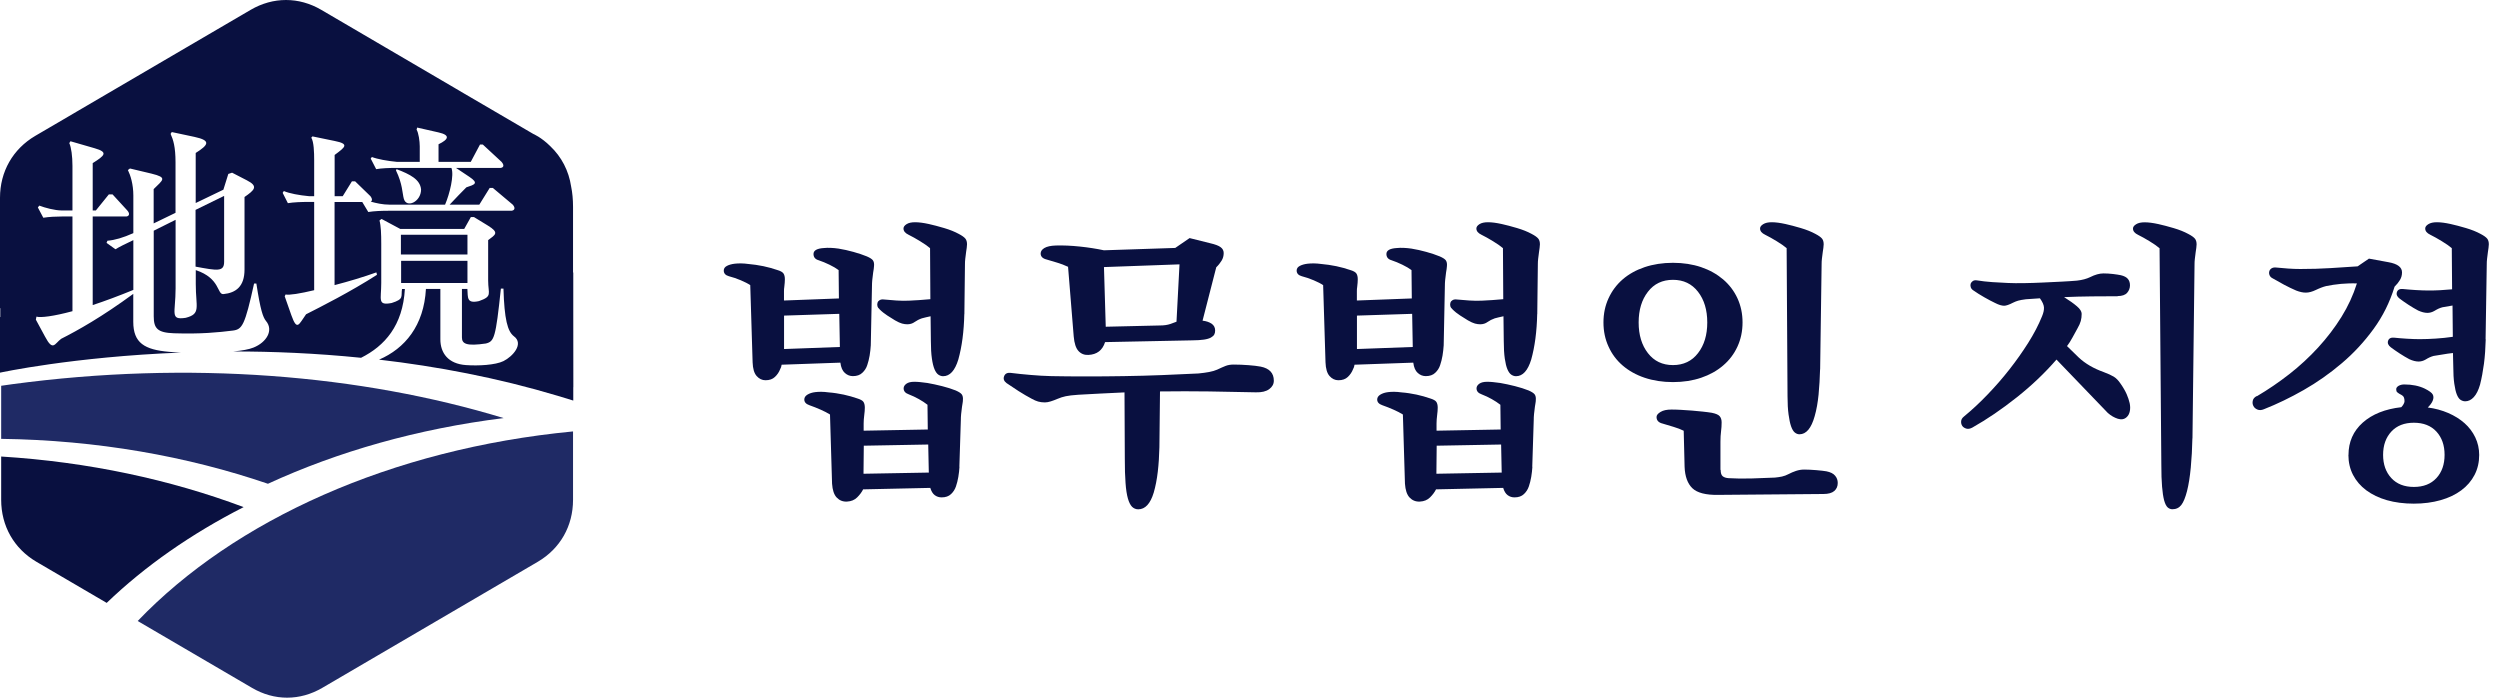 <svg width="172" height="48" viewBox="0 0 172 48" fill="none" xmlns="http://www.w3.org/2000/svg">
<g id="Group">
<path id="Vector" d="M34.654 28.765C24.837 25.776 13.008 24.793 0.826 26.435C0.572 26.465 0.329 26.5 0.081 26.541V30.193C6.666 30.279 12.892 31.389 18.434 33.283C23.241 31.07 28.737 29.499 34.648 28.765H34.654Z" fill="#1F2A65"/>
<path id="Vector_2" d="M0.081 31.409V34.388C0.081 36.191 0.963 37.741 2.502 38.648L7.34 41.479C9.964 38.957 13.145 36.733 16.762 34.889C11.722 33 6.074 31.779 0.081 31.409Z" fill="#091040"/>
<path id="Vector_3" d="M9.473 42.725L17.329 47.32C18.869 48.227 20.637 48.227 22.182 47.32L37.004 38.648C38.544 37.741 39.425 36.191 39.425 34.388V29.682C26.908 30.882 16.119 35.786 9.473 42.725Z" fill="#1F2A65"/>
<path id="Vector_4" d="M32.161 16.151H27.582V17.509H32.161V16.151Z" fill="#091040"/>
<path id="Vector_5" d="M15.42 18.006V13.477L13.454 14.439V18.345C14.943 18.619 15.42 18.72 15.42 18.011V18.006Z" fill="#091040"/>
<path id="Vector_6" d="M39.425 18.75V14.237C39.425 13.72 39.38 13.254 39.294 12.834C39.132 11.75 38.635 10.792 37.855 10.053C37.242 9.445 36.685 9.212 36.685 9.212L34.025 7.657L31.918 6.426L31.366 6.101L22.101 0.676C20.561 -0.225 18.793 -0.225 17.248 0.676L14.346 2.373L12.856 3.244L5.116 7.773L4.529 8.118L2.426 9.348C0.886 10.255 0 11.805 0 13.609V16.354C0.025 16.354 0.051 16.354 0.076 16.354H0V21.207C0 21.207 0.01 21.202 0.02 21.197V21.81C0.02 21.81 0.005 21.81 0 21.815V25.639C0 25.639 4.99 24.55 12.446 24.256C12.107 24.241 11.823 24.226 11.63 24.206C9.944 24.059 9.169 23.598 9.169 22.139V20.219C7.006 21.805 5.359 22.727 4.21 23.309C3.754 23.643 3.652 24.206 3.1 23.162L2.467 21.992L2.507 21.784C2.786 21.871 3.678 21.764 4.985 21.41V14.895H4.25C3.89 14.895 3.379 14.915 2.979 14.981L2.604 14.272L2.705 14.146C3.08 14.293 3.774 14.48 4.25 14.48H4.985V11.41C4.985 10.742 4.903 10.139 4.767 9.845L4.848 9.718L6.514 10.2C7.467 10.473 7.208 10.701 6.378 11.223V14.48H6.595L7.487 13.376H7.745L8.758 14.48C8.976 14.728 8.86 14.875 8.698 14.895H6.378V20.989C7.208 20.716 8.161 20.361 9.174 19.946V16.521C8.637 16.77 8.181 17.003 7.943 17.149L7.33 16.709L7.391 16.562C7.907 16.521 8.465 16.354 9.174 16.04V13.452C9.174 12.677 8.976 12.053 8.799 11.699L8.941 11.592L10.43 11.947C11.539 12.221 11.225 12.363 10.572 13.011V15.371L12.076 14.642V11.177C12.076 10.093 11.919 9.612 11.737 9.212L11.818 9.085L13.383 9.419C14.533 9.668 14.356 9.961 13.464 10.524V13.968L15.369 13.051L15.708 11.967L15.967 11.881L16.98 12.403C17.795 12.818 17.517 13.072 16.823 13.553V18.543C16.823 19.713 16.23 20.148 15.374 20.234C14.918 20.275 15.176 19.15 13.469 18.583V19.546C13.469 21.151 13.844 21.592 12.775 21.866C11.666 22.033 12.081 21.551 12.081 19.839V15.123L10.577 15.873V21.759C10.577 22.595 10.835 22.889 11.965 22.929C13.809 22.99 15.019 22.869 16.032 22.742C16.666 22.656 16.848 22.387 17.481 19.505H17.638C17.917 21.344 18.094 21.82 18.292 22.073C18.849 22.722 18.332 23.557 17.441 23.912C17.137 24.039 16.635 24.125 16.053 24.18C18.778 24.18 21.741 24.302 24.841 24.616C26.468 23.8 27.714 22.402 27.855 19.885H27.658C27.577 20.407 27.815 20.574 26.944 20.847C25.951 21.035 26.23 20.619 26.23 19.47V16.775C26.23 16.106 26.209 15.523 26.108 15.169L26.25 15.062L27.536 15.751H31.938L32.394 14.936H32.612L33.564 15.518C34.38 16.02 34.081 16.146 33.585 16.521V19.297C33.585 20.234 33.904 20.381 32.952 20.716C32.1 20.903 32.197 20.488 32.156 19.88H31.781V23.218C31.781 23.659 32.1 23.826 33.428 23.633C34 23.486 34.101 23.279 34.461 19.855H34.638C34.699 21.962 34.917 22.798 35.353 23.132C36.067 23.654 35.272 24.53 34.638 24.844C34.081 25.118 32.911 25.178 32.06 25.118C30.829 25.032 30.297 24.282 30.297 23.345V19.88H29.304C29.168 22.397 27.861 23.978 26.078 24.743C30.039 25.204 34.208 25.984 38.382 27.235C38.731 27.341 39.086 27.448 39.441 27.559V26.642H39.446L39.441 21.202V18.745H39.446L39.425 18.75ZM35.216 14.5H26.787C26.25 14.5 25.738 14.52 25.338 14.586L24.923 13.897H23.018V19.616C23.991 19.363 25.024 19.054 25.895 18.74L25.936 18.907C24.112 20.077 22.086 21.101 21.058 21.622C20.561 22.311 20.445 22.813 20.044 21.683L19.588 20.386L19.649 20.26C19.887 20.32 20.642 20.199 21.615 19.966V13.892H21.255C20.718 13.892 20.201 13.913 19.806 13.978L19.447 13.269L19.528 13.143C19.903 13.31 20.597 13.436 21.255 13.497H21.615V11.035C21.615 10.473 21.595 9.764 21.417 9.47L21.498 9.384L23.023 9.698C24.056 9.906 23.758 10.113 23.023 10.661V13.497H23.58L24.213 12.474H24.431L25.485 13.497C25.642 13.705 25.601 13.832 25.505 13.872C25.88 13.978 26.336 14.08 26.792 14.08H30.621C30.941 13.33 31.255 12.053 31.057 11.552H27.308C26.771 11.552 26.26 11.572 25.88 11.638L25.505 10.909L25.586 10.802C25.961 10.949 26.66 11.076 27.314 11.137H28.879V10.073C28.879 9.718 28.798 9.136 28.661 8.923L28.701 8.776L30.171 9.11C31.001 9.298 30.864 9.592 30.171 9.926V11.137H32.389L33.022 9.946H33.22L34.507 11.137C34.724 11.39 34.628 11.532 34.446 11.552H31.371L32.283 12.16C32.977 12.621 32.642 12.702 32.085 12.889C31.786 13.183 31.351 13.639 30.935 14.08H32.977L33.691 12.93H33.909L35.277 14.08C35.494 14.328 35.378 14.475 35.216 14.495V14.5ZM27.243 11.724L27.283 11.638C28.215 11.993 28.909 12.347 28.97 13.036C28.97 13.892 27.957 14.353 27.78 13.664C27.678 13.29 27.698 12.661 27.243 11.724Z" fill="#091040"/>
<path id="Vector_7" d="M32.161 17.945H27.597V19.47H32.161V17.945Z" fill="#091040"/>
<path id="Vector_8" d="M51.623 19.622C51.461 19.51 51.238 19.399 50.965 19.282C50.691 19.166 50.418 19.074 50.144 19.003C49.911 18.938 49.795 18.806 49.795 18.613C49.795 18.477 49.865 18.37 50.012 18.294C50.154 18.218 50.337 18.168 50.554 18.142C50.676 18.127 50.818 18.122 50.975 18.122C51.132 18.122 51.304 18.137 51.497 18.163C51.826 18.188 52.165 18.244 52.525 18.314C52.88 18.39 53.194 18.477 53.467 18.573C53.7 18.639 53.847 18.725 53.908 18.821C53.969 18.917 53.999 19.049 53.999 19.211C53.999 19.267 53.999 19.343 53.989 19.449C53.984 19.55 53.974 19.652 53.959 19.748C53.943 19.829 53.938 19.925 53.938 20.037V20.675L57.717 20.533L57.697 18.583C57.535 18.461 57.322 18.335 57.069 18.213C56.816 18.092 56.567 17.985 56.319 17.904C56.086 17.838 55.969 17.692 55.969 17.474C55.969 17.225 56.218 17.089 56.709 17.063C56.831 17.048 56.978 17.048 57.15 17.053C57.322 17.058 57.504 17.078 57.692 17.104C58.036 17.16 58.376 17.236 58.72 17.332C59.065 17.428 59.368 17.529 59.642 17.641C59.86 17.737 60.002 17.828 60.062 17.919C60.123 18.011 60.149 18.137 60.133 18.299C60.133 18.355 60.128 18.421 60.113 18.507C60.098 18.593 60.088 18.669 60.073 18.755C60.047 18.948 60.027 19.12 60.012 19.267C59.997 19.419 59.992 19.556 59.992 19.677L59.91 23.76C59.895 23.993 59.87 24.231 59.83 24.469C59.789 24.707 59.733 24.925 59.667 25.118C59.602 25.325 59.485 25.503 59.328 25.649C59.171 25.801 58.953 25.877 58.68 25.877C58.472 25.877 58.29 25.806 58.127 25.66C57.965 25.518 57.859 25.28 57.819 24.95L53.776 25.092C53.761 25.204 53.731 25.305 53.675 25.401C53.594 25.609 53.472 25.786 53.315 25.933C53.158 26.085 52.94 26.161 52.667 26.161C52.434 26.161 52.231 26.065 52.059 25.872C51.887 25.68 51.795 25.366 51.78 24.93L51.618 19.632L51.623 19.622ZM53.943 24.013L57.783 23.872L57.742 21.592L53.943 21.713V24.013ZM66.014 32.103C65.999 32.336 65.974 32.574 65.933 32.812C65.893 33.05 65.837 33.268 65.771 33.461C65.701 33.668 65.589 33.846 65.432 33.992C65.275 34.144 65.057 34.22 64.784 34.22C64.606 34.22 64.449 34.17 64.312 34.068C64.176 33.967 64.074 33.8 64.004 33.567L59.384 33.668C59.288 33.861 59.151 34.043 58.973 34.22C58.796 34.398 58.563 34.494 58.274 34.509C57.986 34.524 57.753 34.428 57.565 34.23C57.378 34.033 57.276 33.714 57.246 33.278L57.104 28.517C56.927 28.405 56.714 28.299 56.466 28.187C56.218 28.076 55.959 27.975 55.686 27.878C55.453 27.797 55.336 27.666 55.336 27.488C55.336 27.352 55.407 27.24 55.554 27.149C55.696 27.063 55.878 27.002 56.096 26.977C56.218 26.961 56.355 26.956 56.507 26.956C56.658 26.956 56.826 26.972 57.018 26.997C57.358 27.022 57.702 27.078 58.046 27.149C58.386 27.225 58.695 27.311 58.968 27.407C59.201 27.478 59.348 27.559 59.409 27.655C59.47 27.752 59.5 27.883 59.5 28.046C59.5 28.101 59.5 28.177 59.49 28.284C59.485 28.385 59.475 28.476 59.46 28.562C59.444 28.674 59.434 28.775 59.429 28.871C59.424 28.967 59.419 29.053 59.419 29.14V29.631L63.831 29.55L63.811 27.848C63.634 27.711 63.436 27.579 63.218 27.458C63.001 27.336 62.767 27.225 62.519 27.129C62.286 27.048 62.17 26.911 62.17 26.718C62.17 26.597 62.236 26.49 62.362 26.399C62.489 26.308 62.671 26.267 62.904 26.267C63.026 26.267 63.163 26.273 63.304 26.288C63.446 26.303 63.614 26.323 63.806 26.349C64.12 26.404 64.454 26.475 64.814 26.566C65.169 26.657 65.483 26.754 65.756 26.865C65.974 26.962 66.116 27.053 66.177 27.144C66.237 27.235 66.263 27.362 66.248 27.524C66.248 27.579 66.243 27.645 66.227 27.731C66.212 27.812 66.202 27.893 66.187 27.98C66.161 28.172 66.141 28.344 66.126 28.491C66.111 28.643 66.106 28.78 66.106 28.902L66.004 32.123L66.014 32.103ZM59.404 32.594L63.902 32.513L63.862 30.583L59.429 30.664L59.409 32.594H59.404ZM66.344 21.612C66.319 22.803 66.182 23.841 65.933 24.733C65.701 25.497 65.351 25.883 64.885 25.883C64.773 25.883 64.667 25.847 64.566 25.781C64.465 25.715 64.373 25.589 64.297 25.411C64.221 25.234 64.16 24.986 64.115 24.672C64.069 24.358 64.044 23.953 64.044 23.461L64.024 21.759C63.912 21.785 63.806 21.81 63.705 21.83C63.603 21.85 63.512 21.876 63.426 21.901C63.234 21.967 63.072 22.053 62.935 22.149C62.783 22.261 62.611 22.311 62.423 22.311C62.312 22.311 62.195 22.296 62.063 22.261C61.932 22.225 61.775 22.154 61.582 22.043C61.42 21.947 61.238 21.835 61.04 21.703C60.843 21.572 60.665 21.435 60.518 21.283C60.437 21.212 60.387 21.141 60.366 21.055C60.346 20.974 60.351 20.893 60.377 20.817C60.402 20.741 60.458 20.685 60.529 20.645C60.605 20.604 60.696 20.589 60.807 20.604C61.081 20.63 61.369 20.655 61.678 20.675C61.987 20.695 62.276 20.7 62.55 20.685C62.783 20.67 63.021 20.66 63.259 20.645C63.497 20.63 63.75 20.609 64.009 20.584L63.988 17.073C63.811 16.922 63.583 16.765 63.299 16.592C63.016 16.42 62.757 16.273 62.509 16.151C62.276 16.04 62.16 15.898 62.16 15.721C62.16 15.61 62.231 15.513 62.372 15.422C62.514 15.331 62.712 15.29 62.96 15.29C63.218 15.29 63.532 15.331 63.902 15.412C64.216 15.483 64.571 15.574 64.961 15.691C65.351 15.807 65.68 15.939 65.959 16.091C66.192 16.212 66.344 16.324 66.42 16.42C66.496 16.516 66.531 16.648 66.531 16.81C66.531 16.866 66.526 16.942 66.511 17.048C66.496 17.149 66.486 17.241 66.47 17.327C66.445 17.519 66.42 17.681 66.41 17.808C66.394 17.94 66.389 18.066 66.389 18.188L66.349 21.617L66.344 21.612Z" fill="#091040"/>
<path id="Vector_9" d="M86.398 26.992C85.36 26.966 84.286 26.946 83.187 26.931C82.088 26.916 80.958 26.916 79.808 26.931L79.767 30.771C79.752 31.374 79.717 31.936 79.656 32.453C79.595 32.974 79.504 33.45 79.377 33.891C79.144 34.656 78.79 35.041 78.309 35.041C78.147 35.041 78.005 34.98 77.888 34.869C77.772 34.752 77.675 34.56 77.599 34.296C77.523 34.028 77.468 33.673 77.437 33.228C77.402 32.782 77.387 32.225 77.387 31.556L77.366 26.997C76.779 27.022 76.216 27.053 75.685 27.078C75.153 27.103 74.651 27.134 74.185 27.159C73.8 27.184 73.516 27.22 73.324 27.26C73.132 27.301 72.939 27.362 72.752 27.443C72.59 27.514 72.433 27.569 72.291 27.615C72.149 27.66 72.012 27.686 71.891 27.686C71.713 27.686 71.556 27.666 71.419 27.625C71.283 27.584 71.141 27.524 70.989 27.438C70.7 27.286 70.396 27.108 70.077 26.906C69.753 26.698 69.479 26.516 69.246 26.354C69.069 26.217 69.013 26.06 69.084 25.883C69.15 25.705 69.302 25.629 69.535 25.655C69.971 25.71 70.432 25.756 70.908 25.796C71.384 25.837 71.86 25.867 72.326 25.877C73.066 25.893 73.861 25.898 74.717 25.898C75.573 25.898 76.439 25.893 77.326 25.877C78.207 25.862 79.084 25.842 79.955 25.806C80.821 25.771 81.657 25.736 82.447 25.695C82.721 25.67 82.969 25.634 83.187 25.594C83.404 25.553 83.592 25.497 83.739 25.432C83.972 25.32 84.164 25.239 84.326 25.173C84.484 25.113 84.666 25.082 84.868 25.082C85.208 25.082 85.552 25.097 85.897 25.123C86.236 25.148 86.52 25.183 86.738 25.224C87.341 25.346 87.639 25.67 87.639 26.192C87.639 26.424 87.533 26.617 87.32 26.774C87.107 26.931 86.803 27.002 86.408 26.992H86.398ZM73.466 18.35C73.233 18.239 72.99 18.147 72.736 18.071C72.483 17.995 72.24 17.924 72.007 17.854C71.734 17.788 71.597 17.646 71.597 17.443C71.597 17.291 71.683 17.165 71.855 17.063C72.027 16.962 72.291 16.901 72.645 16.891C73.152 16.876 73.699 16.901 74.287 16.962C74.874 17.023 75.426 17.109 75.948 17.22L80.856 17.058L81.844 16.38L83.242 16.729C83.597 16.81 83.845 16.901 83.982 17.008C84.119 17.109 84.19 17.246 84.19 17.408C84.19 17.6 84.144 17.773 84.048 17.93C83.952 18.087 83.83 18.244 83.678 18.39L82.736 22.063C82.984 22.088 83.187 22.159 83.354 22.266C83.516 22.377 83.602 22.534 83.602 22.737C83.602 22.848 83.582 22.939 83.541 23.015C83.501 23.091 83.425 23.157 83.313 23.223C83.202 23.284 83.045 23.334 82.832 23.365C82.619 23.395 82.351 23.416 82.022 23.416L76.029 23.537C75.852 24.099 75.467 24.393 74.879 24.419C74.606 24.434 74.378 24.343 74.2 24.15C74.023 23.958 73.912 23.623 73.871 23.142L73.481 18.34L73.466 18.35ZM81.145 18.188L75.953 18.375L76.075 22.479L79.813 22.392C80.087 22.392 80.325 22.357 80.532 22.286L80.943 22.134L81.15 18.193L81.145 18.188Z" fill="#091040"/>
<path id="Vector_10" d="M91.038 19.622C90.876 19.51 90.653 19.399 90.38 19.282C90.106 19.166 89.833 19.074 89.559 19.003C89.326 18.938 89.21 18.806 89.21 18.613C89.21 18.477 89.281 18.37 89.427 18.294C89.569 18.218 89.752 18.168 89.969 18.142C90.091 18.127 90.233 18.122 90.39 18.122C90.547 18.122 90.719 18.137 90.912 18.163C91.241 18.188 91.58 18.244 91.94 18.314C92.295 18.39 92.609 18.477 92.882 18.573C93.115 18.639 93.262 18.725 93.323 18.821C93.384 18.917 93.414 19.049 93.414 19.211C93.414 19.267 93.414 19.343 93.404 19.449C93.399 19.55 93.389 19.652 93.374 19.748C93.358 19.829 93.353 19.925 93.353 20.037V20.675L97.132 20.533L97.112 18.583C96.95 18.461 96.737 18.335 96.484 18.213C96.231 18.092 95.982 17.985 95.734 17.904C95.501 17.838 95.385 17.692 95.385 17.474C95.385 17.225 95.633 17.089 96.124 17.063C96.246 17.048 96.393 17.048 96.565 17.053C96.737 17.058 96.919 17.078 97.107 17.104C97.451 17.16 97.791 17.236 98.135 17.332C98.48 17.428 98.784 17.529 99.057 17.641C99.275 17.737 99.417 17.828 99.478 17.919C99.538 18.011 99.564 18.137 99.549 18.299C99.549 18.355 99.543 18.421 99.528 18.507C99.513 18.593 99.503 18.669 99.488 18.755C99.462 18.948 99.442 19.12 99.427 19.267C99.412 19.419 99.407 19.556 99.407 19.677L99.326 23.76C99.31 23.993 99.285 24.231 99.245 24.469C99.204 24.707 99.148 24.925 99.082 25.118C99.017 25.325 98.9 25.503 98.743 25.649C98.586 25.801 98.368 25.877 98.095 25.877C97.887 25.877 97.705 25.806 97.543 25.66C97.38 25.518 97.274 25.28 97.234 24.95L93.191 25.092C93.176 25.204 93.146 25.305 93.09 25.401C93.009 25.609 92.887 25.786 92.73 25.933C92.573 26.085 92.355 26.161 92.082 26.161C91.849 26.161 91.646 26.065 91.474 25.872C91.302 25.68 91.211 25.366 91.195 24.93L91.033 19.632L91.038 19.622ZM93.358 24.013L97.198 23.872L97.157 21.592L93.358 21.713V24.013ZM105.43 32.103C105.414 32.336 105.389 32.574 105.349 32.812C105.308 33.05 105.252 33.268 105.186 33.461C105.116 33.668 105.004 33.846 104.847 33.992C104.69 34.144 104.472 34.22 104.199 34.22C104.021 34.22 103.864 34.17 103.728 34.068C103.591 33.967 103.489 33.8 103.419 33.567L98.799 33.668C98.703 33.861 98.566 34.043 98.388 34.22C98.211 34.398 97.978 34.494 97.689 34.509C97.401 34.524 97.168 34.428 96.98 34.23C96.793 34.033 96.692 33.714 96.661 33.278L96.519 28.517C96.342 28.405 96.129 28.299 95.881 28.187C95.633 28.076 95.374 27.975 95.101 27.878C94.868 27.797 94.751 27.666 94.751 27.488C94.751 27.352 94.822 27.24 94.969 27.149C95.111 27.063 95.293 27.002 95.511 26.977C95.633 26.961 95.77 26.956 95.921 26.956C96.073 26.956 96.241 26.972 96.433 26.997C96.772 27.022 97.117 27.078 97.462 27.149C97.801 27.225 98.11 27.311 98.383 27.407C98.616 27.478 98.763 27.559 98.824 27.655C98.885 27.752 98.915 27.883 98.915 28.046C98.915 28.101 98.915 28.177 98.905 28.284C98.9 28.385 98.89 28.476 98.875 28.562C98.86 28.674 98.849 28.775 98.844 28.871C98.839 28.967 98.834 29.053 98.834 29.14V29.631L103.246 29.55L103.226 27.848C103.049 27.711 102.851 27.579 102.633 27.458C102.416 27.336 102.183 27.225 101.934 27.129C101.701 27.048 101.585 26.911 101.585 26.718C101.585 26.597 101.651 26.49 101.777 26.399C101.904 26.308 102.086 26.267 102.319 26.267C102.441 26.267 102.578 26.273 102.72 26.288C102.861 26.303 103.029 26.323 103.221 26.349C103.535 26.404 103.869 26.475 104.229 26.566C104.584 26.657 104.898 26.754 105.171 26.865C105.389 26.962 105.531 27.053 105.592 27.144C105.652 27.235 105.678 27.362 105.663 27.524C105.663 27.579 105.658 27.645 105.642 27.731C105.627 27.812 105.617 27.893 105.602 27.98C105.577 28.172 105.556 28.344 105.541 28.491C105.526 28.643 105.521 28.78 105.521 28.902L105.419 32.123L105.43 32.103ZM98.819 32.594L103.317 32.513L103.277 30.583L98.844 30.664L98.824 32.594H98.819ZM105.759 21.612C105.734 22.803 105.597 23.841 105.349 24.733C105.116 25.497 104.766 25.883 104.3 25.883C104.189 25.883 104.082 25.847 103.981 25.781C103.88 25.715 103.788 25.589 103.712 25.411C103.636 25.234 103.576 24.986 103.53 24.672C103.484 24.358 103.459 23.953 103.459 23.461L103.439 21.759C103.327 21.785 103.221 21.81 103.12 21.83C103.018 21.85 102.927 21.876 102.841 21.901C102.649 21.967 102.486 22.053 102.35 22.149C102.198 22.261 102.026 22.311 101.838 22.311C101.727 22.311 101.61 22.296 101.478 22.261C101.347 22.225 101.19 22.154 100.997 22.043C100.835 21.947 100.653 21.835 100.455 21.703C100.258 21.572 100.08 21.435 99.933 21.283C99.852 21.212 99.802 21.141 99.781 21.055C99.761 20.974 99.766 20.893 99.792 20.817C99.817 20.741 99.873 20.685 99.944 20.645C100.02 20.604 100.111 20.589 100.222 20.604C100.496 20.63 100.784 20.655 101.093 20.675C101.402 20.695 101.691 20.7 101.965 20.685C102.198 20.67 102.436 20.66 102.674 20.645C102.912 20.63 103.165 20.609 103.424 20.584L103.403 17.073C103.226 16.922 102.998 16.765 102.714 16.592C102.431 16.42 102.172 16.273 101.924 16.151C101.691 16.04 101.575 15.898 101.575 15.721C101.575 15.61 101.646 15.513 101.787 15.422C101.929 15.331 102.127 15.29 102.375 15.29C102.633 15.29 102.947 15.331 103.317 15.412C103.631 15.483 103.986 15.574 104.376 15.691C104.766 15.807 105.095 15.939 105.374 16.091C105.607 16.212 105.759 16.324 105.835 16.42C105.911 16.516 105.946 16.648 105.946 16.81C105.946 16.866 105.941 16.942 105.926 17.048C105.911 17.149 105.901 17.241 105.886 17.327C105.86 17.519 105.835 17.681 105.825 17.808C105.81 17.94 105.804 18.066 105.804 18.188L105.764 21.617L105.759 21.612Z" fill="#091040"/>
<path id="Vector_11" d="M110.318 22.185C110.318 21.582 110.434 21.03 110.667 20.523C110.9 20.017 111.225 19.581 111.64 19.221C112.055 18.862 112.562 18.578 113.15 18.38C113.737 18.183 114.391 18.081 115.1 18.081C115.809 18.081 116.457 18.183 117.04 18.38C117.622 18.578 118.124 18.862 118.549 19.221C118.975 19.586 119.304 20.017 119.537 20.523C119.77 21.03 119.887 21.582 119.887 22.185C119.887 22.787 119.77 23.34 119.537 23.846C119.304 24.353 118.975 24.788 118.549 25.148C118.124 25.513 117.622 25.791 117.04 25.989C116.457 26.186 115.814 26.288 115.1 26.288C114.386 26.288 113.737 26.186 113.15 25.989C112.562 25.791 112.06 25.508 111.64 25.148C111.22 24.788 110.895 24.353 110.667 23.846C110.434 23.34 110.318 22.787 110.318 22.185ZM112.739 22.185C112.739 23.046 112.952 23.75 113.378 24.297C113.803 24.844 114.375 25.118 115.1 25.118C115.824 25.118 116.402 24.844 116.822 24.297C117.248 23.75 117.46 23.046 117.46 22.185C117.46 21.323 117.248 20.619 116.822 20.072C116.397 19.525 115.824 19.252 115.1 19.252C114.375 19.252 113.798 19.525 113.378 20.072C112.952 20.619 112.739 21.323 112.739 22.185ZM118.382 32.326C118.382 32.544 118.428 32.691 118.524 32.767C118.62 32.843 118.757 32.888 118.934 32.898C119.37 32.924 119.887 32.934 120.485 32.919C121.082 32.903 121.624 32.883 122.116 32.858C122.278 32.843 122.44 32.817 122.597 32.787C122.754 32.751 122.906 32.696 123.058 32.615C123.21 32.534 123.377 32.463 123.569 32.397C123.762 32.336 123.944 32.306 124.122 32.306C124.37 32.306 124.648 32.321 124.962 32.346C125.277 32.371 125.51 32.402 125.662 32.427C125.935 32.483 126.133 32.579 126.254 32.726C126.376 32.868 126.437 33.035 126.437 33.228C126.437 33.461 126.355 33.643 126.198 33.78C126.041 33.916 125.793 33.987 125.449 33.987L118.22 34.048C117.359 34.063 116.761 33.906 116.432 33.587C116.103 33.268 115.925 32.777 115.9 32.118L115.839 29.636C115.647 29.54 115.414 29.449 115.14 29.368C114.867 29.287 114.614 29.211 114.38 29.14C114.107 29.074 113.97 28.922 113.97 28.689C113.97 28.567 114.061 28.451 114.249 28.339C114.431 28.228 114.684 28.177 114.999 28.177C115.176 28.177 115.394 28.182 115.647 28.197C115.9 28.213 116.153 28.228 116.407 28.248C116.66 28.268 116.908 28.294 117.156 28.319C117.405 28.344 117.607 28.375 117.774 28.4C118.048 28.456 118.23 28.532 118.316 28.638C118.403 28.739 118.448 28.881 118.448 29.059C118.448 29.17 118.448 29.271 118.438 29.368C118.433 29.464 118.423 29.565 118.408 29.677C118.392 29.788 118.382 29.899 118.377 30.016C118.372 30.133 118.367 30.259 118.367 30.396V32.326H118.382ZM125.221 25.406C125.206 26.009 125.17 26.587 125.119 27.139C125.064 27.691 124.978 28.187 124.851 28.628C124.618 29.464 124.268 29.879 123.802 29.879C123.691 29.879 123.585 29.839 123.483 29.758C123.382 29.677 123.296 29.53 123.225 29.327C123.154 29.119 123.098 28.851 123.053 28.517C123.007 28.182 122.982 27.762 122.982 27.255L122.921 17.073C122.744 16.922 122.516 16.765 122.232 16.592C121.948 16.42 121.69 16.273 121.442 16.151C121.209 16.04 121.092 15.898 121.092 15.721C121.092 15.61 121.163 15.513 121.31 15.422C121.457 15.331 121.65 15.29 121.898 15.29C122.156 15.29 122.47 15.331 122.84 15.412C123.154 15.483 123.509 15.574 123.899 15.691C124.289 15.807 124.618 15.939 124.897 16.091C125.13 16.212 125.282 16.324 125.358 16.42C125.434 16.516 125.469 16.648 125.469 16.81C125.469 16.866 125.464 16.942 125.449 17.048C125.434 17.149 125.423 17.241 125.408 17.327C125.383 17.519 125.363 17.681 125.347 17.808C125.332 17.94 125.327 18.066 125.327 18.188L125.226 25.416L125.221 25.406Z" fill="#091040"/>
<path id="Vector_12" d="M145.706 20.381C145.184 20.381 144.597 20.381 143.938 20.391C143.28 20.396 142.636 20.417 142.008 20.442C142.378 20.675 142.672 20.883 142.889 21.07C143.107 21.253 143.219 21.43 143.219 21.592C143.219 21.769 143.198 21.936 143.158 22.083C143.117 22.235 143.041 22.402 142.93 22.595C142.819 22.787 142.707 22.99 142.591 23.213C142.474 23.431 142.347 23.633 142.211 23.811L143.011 24.591C143.462 25.016 144.039 25.351 144.733 25.599C145.032 25.71 145.265 25.817 145.432 25.918C145.595 26.019 145.746 26.176 145.883 26.379C146.076 26.652 146.218 26.901 146.314 27.118C146.41 27.336 146.476 27.544 146.521 27.736C146.562 27.929 146.567 28.111 146.532 28.289C146.496 28.466 146.425 28.603 146.314 28.699C146.152 28.851 145.949 28.886 145.706 28.81C145.468 28.734 145.235 28.603 145.017 28.41L141.486 24.738C140.691 25.654 139.784 26.521 138.756 27.336C137.728 28.152 136.71 28.846 135.696 29.418C135.544 29.499 135.408 29.525 135.286 29.489C135.165 29.454 135.068 29.393 135.007 29.307C134.947 29.216 134.916 29.114 134.926 28.988C134.931 28.866 134.997 28.755 135.119 28.658C135.666 28.207 136.208 27.706 136.74 27.149C137.272 26.597 137.778 26.019 138.249 25.416C138.721 24.814 139.151 24.206 139.541 23.588C139.931 22.97 140.25 22.362 140.493 21.759C140.59 21.526 140.635 21.323 140.625 21.151C140.615 20.979 140.524 20.771 140.347 20.523L139.384 20.589C139.151 20.619 138.974 20.65 138.852 20.685C138.731 20.721 138.614 20.766 138.503 20.822C138.229 20.964 138.021 21.035 137.885 21.035C137.723 21.035 137.515 20.974 137.267 20.847C137.059 20.751 136.816 20.619 136.527 20.457C136.238 20.295 135.98 20.128 135.747 19.966C135.666 19.91 135.61 19.839 135.585 19.748C135.56 19.657 135.56 19.581 135.585 19.51C135.61 19.444 135.661 19.383 135.727 19.338C135.793 19.292 135.884 19.272 135.995 19.287C136.34 19.343 136.694 19.383 137.064 19.409C137.434 19.434 137.799 19.454 138.153 19.469C138.467 19.485 138.832 19.485 139.252 19.48C139.668 19.474 140.098 19.459 140.534 19.439C140.97 19.419 141.4 19.398 141.816 19.378C142.231 19.358 142.591 19.333 142.895 19.307C143.249 19.267 143.553 19.186 143.796 19.069C144.136 18.897 144.445 18.811 144.718 18.811C144.936 18.811 145.154 18.826 145.377 18.851C145.6 18.877 145.772 18.907 145.909 18.933C146.142 18.988 146.304 19.074 146.4 19.191C146.496 19.307 146.542 19.454 146.542 19.631C146.542 19.824 146.476 19.996 146.349 20.143C146.218 20.295 145.995 20.371 145.681 20.371L145.706 20.381ZM150.837 30.153C150.822 30.852 150.787 31.52 150.726 32.164C150.665 32.807 150.579 33.349 150.468 33.785C150.356 34.22 150.229 34.539 150.078 34.737C149.926 34.935 149.723 35.036 149.46 35.036C149.338 35.036 149.227 34.99 149.13 34.904C149.034 34.813 148.958 34.656 148.892 34.423C148.831 34.19 148.781 33.876 148.75 33.481C148.715 33.086 148.7 32.579 148.7 31.961L148.578 17.078C148.401 16.927 148.173 16.77 147.889 16.597C147.606 16.425 147.347 16.278 147.099 16.157C146.866 16.045 146.749 15.903 146.749 15.726C146.749 15.614 146.82 15.518 146.967 15.427C147.109 15.336 147.307 15.295 147.555 15.295C147.813 15.295 148.127 15.336 148.497 15.417C148.811 15.488 149.166 15.579 149.556 15.696C149.946 15.812 150.275 15.944 150.554 16.096C150.787 16.217 150.939 16.329 151.015 16.425C151.091 16.521 151.126 16.653 151.126 16.815C151.126 16.871 151.121 16.947 151.106 17.053C151.091 17.154 151.081 17.246 151.065 17.332C151.04 17.524 151.02 17.686 151.005 17.813C150.989 17.945 150.984 18.071 150.984 18.193L150.842 30.163L150.837 30.153Z" fill="#091040"/>
<path id="Vector_13" d="M155.275 27.26C156.04 26.809 156.784 26.303 157.504 25.741C158.223 25.178 158.886 24.565 159.494 23.902C160.102 23.238 160.639 22.534 161.095 21.8C161.551 21.065 161.906 20.295 162.154 19.5C161.799 19.485 161.434 19.5 161.065 19.53C160.695 19.566 160.35 19.616 160.036 19.682C159.925 19.708 159.808 19.748 159.687 19.794C159.565 19.839 159.449 19.895 159.337 19.946C159.089 20.067 158.856 20.133 158.638 20.133C158.446 20.133 158.228 20.087 157.98 19.991C157.721 19.88 157.443 19.748 157.149 19.591C156.855 19.434 156.592 19.287 156.359 19.15C156.247 19.095 156.176 19.019 156.141 18.922C156.105 18.826 156.105 18.74 156.131 18.654C156.156 18.573 156.212 18.507 156.293 18.456C156.374 18.411 156.48 18.39 156.602 18.406C156.875 18.431 157.154 18.456 157.433 18.477C157.711 18.497 157.99 18.507 158.263 18.507C158.988 18.507 159.682 18.487 160.335 18.446L162.204 18.325L162.984 17.793L164.337 18.041C164.955 18.152 165.259 18.386 165.259 18.74C165.259 18.933 165.213 19.105 165.117 19.262C165.021 19.419 164.899 19.576 164.747 19.723C164.418 20.792 163.937 21.764 163.299 22.636C162.66 23.512 161.936 24.297 161.11 24.996C160.285 25.695 159.418 26.308 158.491 26.835C157.569 27.362 156.653 27.802 155.751 28.157C155.589 28.223 155.442 28.233 155.31 28.177C155.178 28.122 155.087 28.04 155.032 27.929C154.976 27.817 154.961 27.701 154.991 27.569C155.016 27.438 155.108 27.331 155.26 27.25L155.275 27.26ZM161.576 31.303C161.576 30.401 161.906 29.656 162.559 29.074C163.218 28.491 164.099 28.142 165.208 28.015C165.274 27.949 165.33 27.873 165.37 27.797C165.411 27.721 165.431 27.655 165.431 27.605C165.431 27.493 165.416 27.402 165.381 27.326C165.345 27.25 165.254 27.179 165.102 27.108C165.036 27.068 164.975 27.027 164.93 26.987C164.879 26.946 164.859 26.875 164.859 26.779C164.859 26.683 164.92 26.607 165.031 26.541C165.147 26.48 165.274 26.45 165.411 26.45C165.958 26.45 166.429 26.546 166.829 26.739C167.128 26.89 167.31 27.022 167.371 27.139C167.432 27.255 167.437 27.387 167.381 27.539C167.356 27.62 167.305 27.706 167.24 27.797C167.169 27.889 167.103 27.964 167.032 28.035C167.538 28.101 168.004 28.228 168.44 28.415C168.871 28.603 169.246 28.836 169.56 29.114C169.874 29.393 170.122 29.722 170.299 30.092C170.476 30.462 170.568 30.867 170.568 31.303C170.568 31.809 170.461 32.265 170.249 32.675C170.036 33.086 169.732 33.44 169.337 33.734C168.942 34.028 168.465 34.256 167.908 34.413C167.356 34.57 166.743 34.651 166.069 34.651C165.396 34.651 164.768 34.57 164.22 34.413C163.673 34.256 163.202 34.028 162.802 33.734C162.407 33.44 162.103 33.086 161.89 32.675C161.678 32.265 161.571 31.804 161.571 31.303H161.576ZM163.957 31.293C163.957 31.951 164.145 32.483 164.524 32.893C164.899 33.298 165.416 33.501 166.074 33.501C166.733 33.501 167.25 33.298 167.625 32.893C167.999 32.488 168.187 31.956 168.187 31.293C168.187 30.629 167.999 30.102 167.625 29.692C167.25 29.287 166.733 29.084 166.074 29.084C165.416 29.084 164.899 29.287 164.524 29.692C164.15 30.097 163.957 30.629 163.957 31.293ZM171.018 23.34C171.003 23.942 170.963 24.505 170.897 25.021C170.826 25.543 170.74 26.019 170.628 26.46C170.517 26.845 170.375 27.129 170.198 27.321C170.021 27.514 169.823 27.61 169.605 27.61C169.494 27.61 169.387 27.574 169.286 27.509C169.185 27.443 169.099 27.316 169.028 27.139C168.957 26.962 168.901 26.713 168.855 26.399C168.81 26.085 168.785 25.68 168.785 25.189L168.764 24.287C168.516 24.312 168.283 24.348 168.055 24.388C167.827 24.429 167.619 24.464 167.427 24.489C167.331 24.515 167.24 24.55 167.148 24.591C167.057 24.631 166.976 24.682 166.89 24.733C166.728 24.829 166.561 24.874 166.399 24.874C166.206 24.874 165.993 24.819 165.76 24.712C165.553 24.601 165.335 24.474 165.102 24.322C164.869 24.17 164.666 24.029 164.484 23.892C164.307 23.755 164.246 23.603 164.302 23.441C164.357 23.279 164.499 23.208 164.732 23.233C164.98 23.259 165.269 23.284 165.603 23.304C165.938 23.324 166.232 23.334 166.475 23.334C166.829 23.334 167.204 23.319 167.594 23.294C167.984 23.269 168.369 23.228 168.754 23.172L168.734 21.02L168.035 21.141C167.939 21.166 167.847 21.202 167.756 21.242C167.665 21.283 167.584 21.334 167.498 21.384C167.336 21.48 167.169 21.526 167.007 21.526C166.814 21.526 166.601 21.47 166.368 21.364C166.161 21.253 165.943 21.126 165.71 20.974C165.477 20.822 165.274 20.68 165.092 20.543C164.914 20.407 164.854 20.255 164.909 20.093C164.965 19.93 165.107 19.86 165.34 19.885C165.588 19.91 165.877 19.936 166.211 19.956C166.546 19.976 166.839 19.986 167.083 19.986C167.341 19.986 167.609 19.981 167.883 19.966C168.156 19.951 168.43 19.93 168.704 19.905L168.683 17.073C168.506 16.922 168.278 16.765 167.994 16.592C167.711 16.42 167.452 16.273 167.204 16.151C166.971 16.04 166.855 15.898 166.855 15.721C166.855 15.61 166.925 15.513 167.072 15.422C167.219 15.331 167.412 15.29 167.66 15.29C167.918 15.29 168.232 15.331 168.602 15.412C168.916 15.483 169.271 15.574 169.661 15.691C170.051 15.807 170.38 15.939 170.659 16.091C170.892 16.212 171.044 16.324 171.12 16.42C171.196 16.516 171.231 16.648 171.231 16.81C171.231 16.866 171.226 16.942 171.211 17.048C171.196 17.149 171.186 17.241 171.17 17.327C171.145 17.519 171.125 17.681 171.11 17.808C171.094 17.94 171.089 18.066 171.089 18.188L171.008 23.34H171.018Z" fill="#091040"/>
</g>
</svg>
